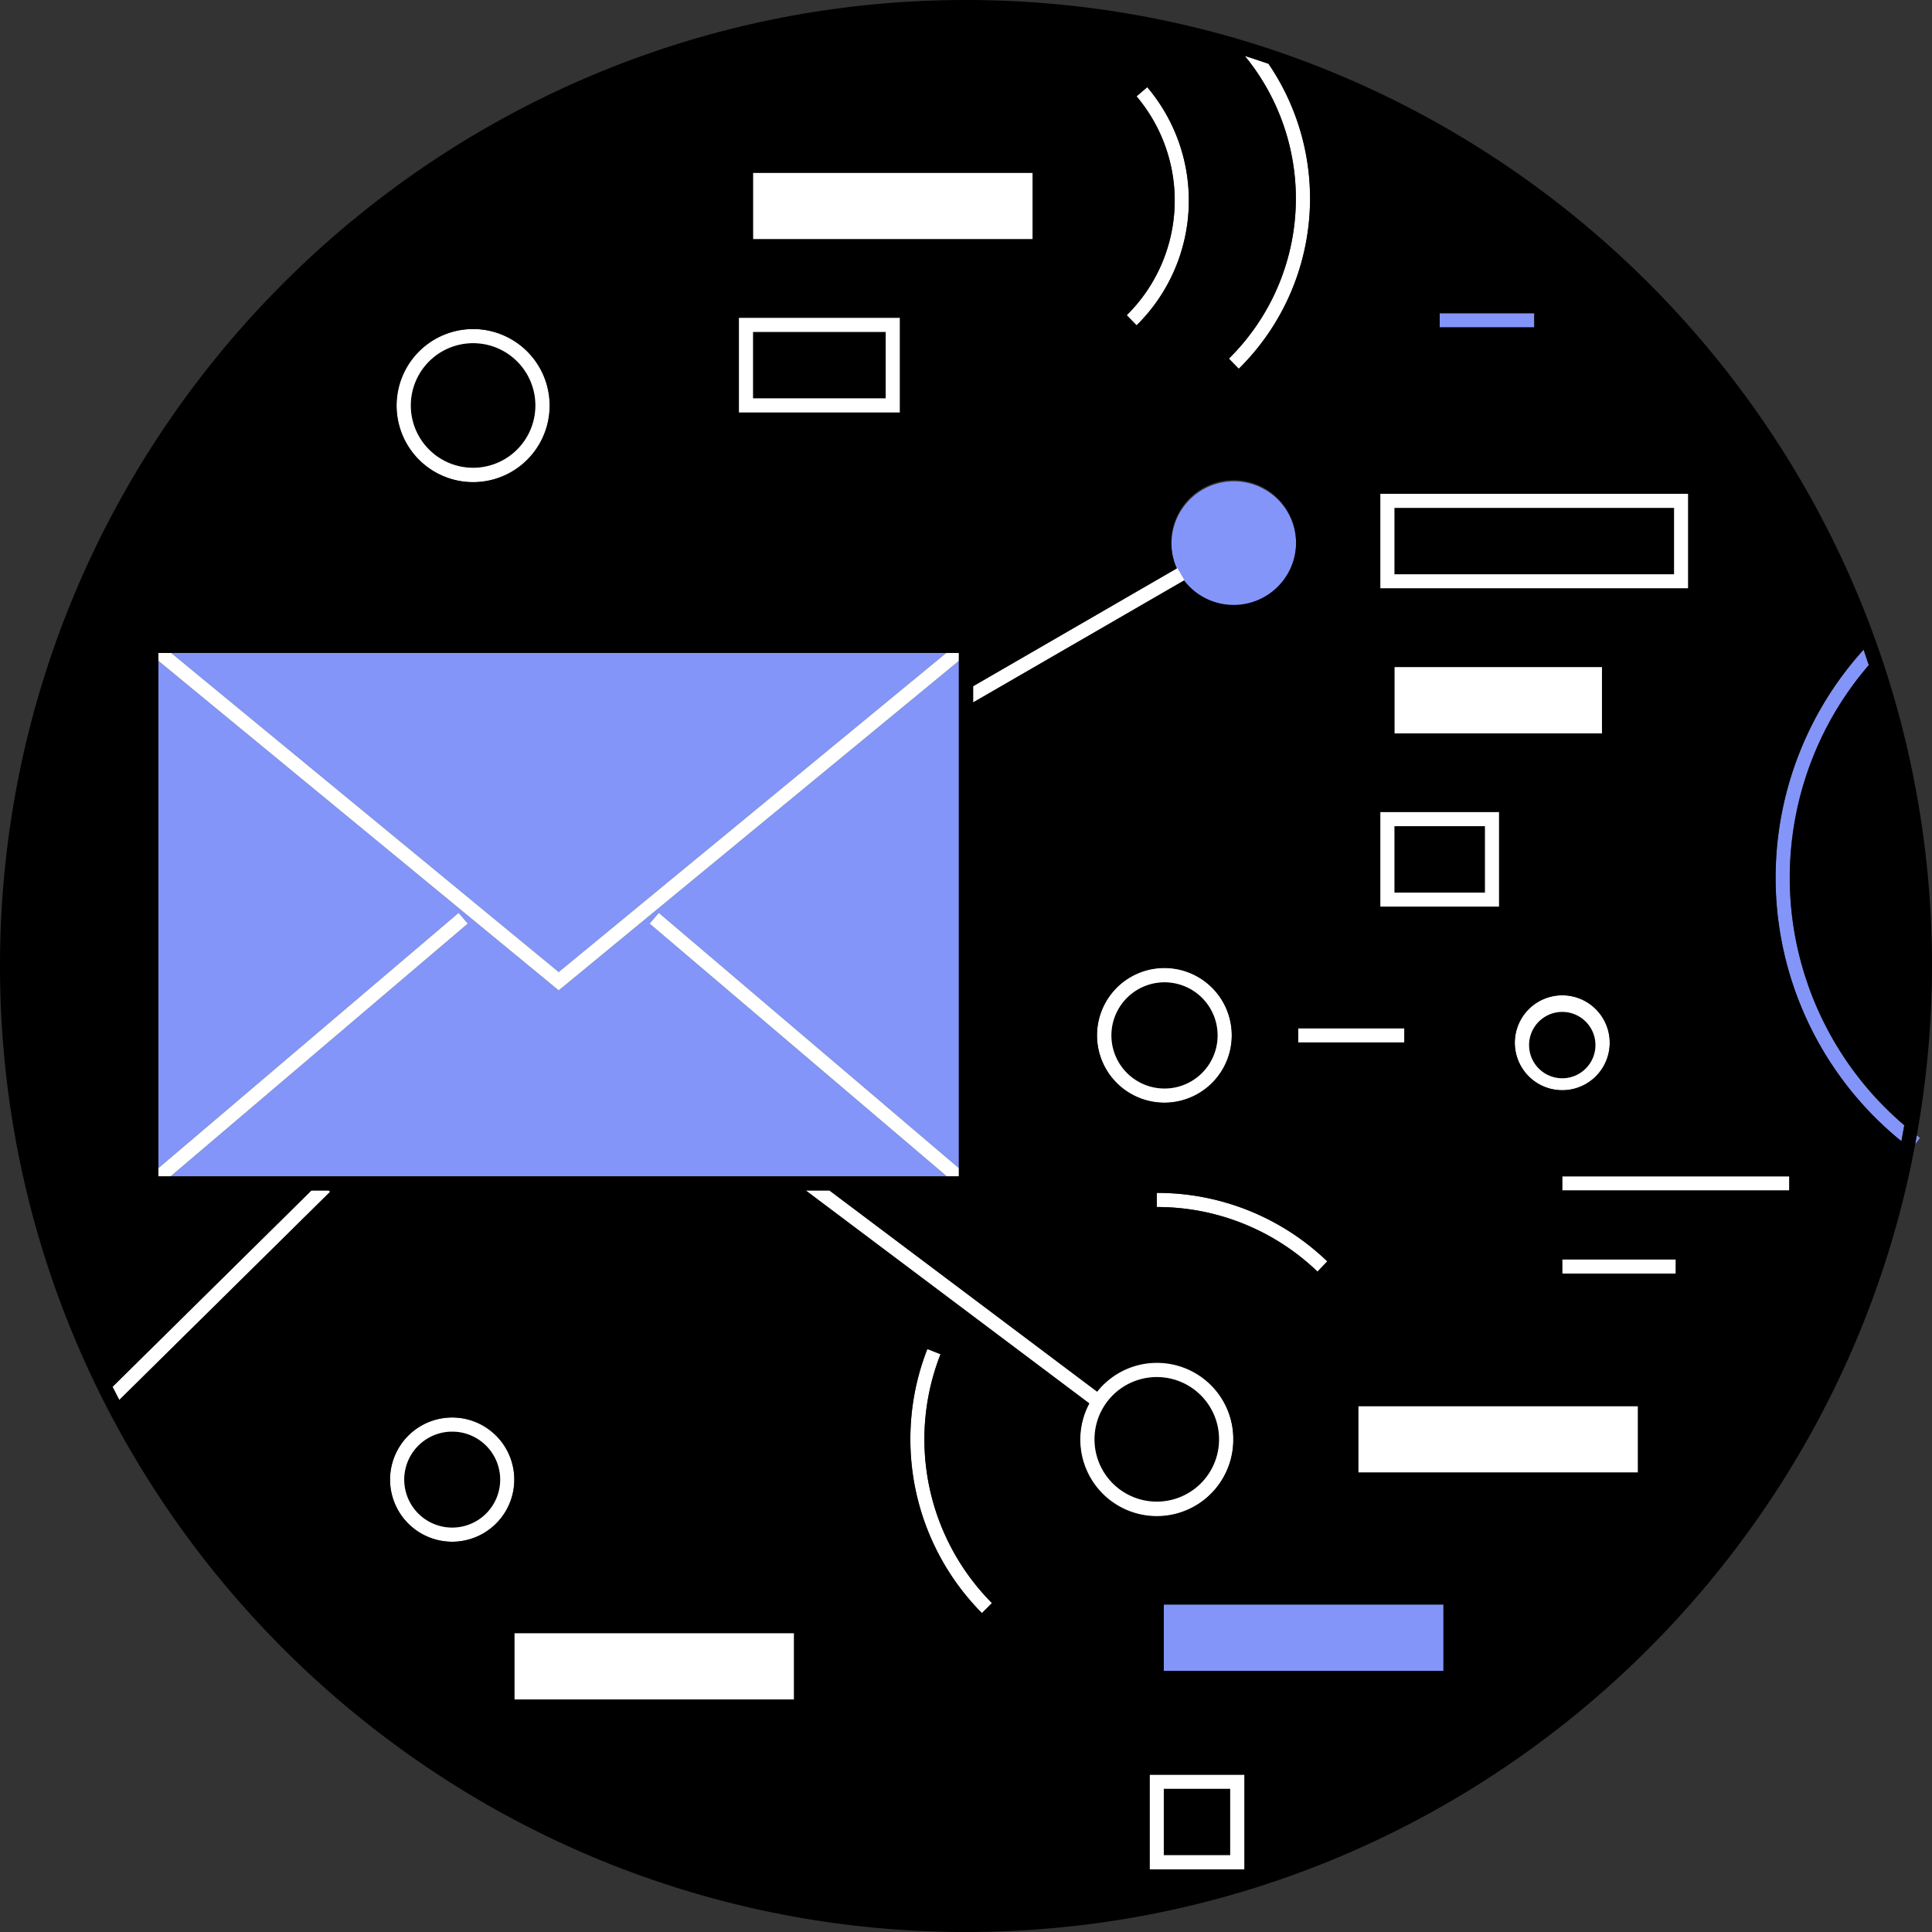 <svg width="160" height="160" fill="none" xmlns="http://www.w3.org/2000/svg"><rect width="100%" height="100%" fill="#333333" stroke="none"/><g clip-path="url(#a)"><path d="M122.98 68.42h-7.5v5.5h7.5v-5.5ZM37.45 126.51a3.97 3.97 0 1 0 0-7.95 3.97 3.97 0 0 0 0 7.95ZM132.13 86.55a2.75 2.75 0 1 0-5.5 0 2.75 2.75 0 0 0 5.5 0ZM73.35 27.49H62.36v5.5h10.99v-5.5ZM95.8 124.36a5.16 5.16 0 1 0 0-10.32 5.16 5.16 0 0 0 0 10.32ZM44.34 33.58a5.16 5.16 0 1 0-10.32 0 5.16 5.16 0 0 0 10.32 0ZM101.88 148.14h-5.5v5.5h5.5v-5.5ZM138.64 42.06h-23.16v5.5h23.16v-5.5ZM96.44 90.14a4.4 4.4 0 1 0 0-8.8 4.4 4.4 0 0 0 0 8.8Z" fill="#000"/><path d="M89.47 119.2a6.34 6.34 0 1 0 1.39-3.95L68.69 98.59h-1.95l23.47 17.63c-.47.89-.74 1.9-.74 2.97v.01Zm6.33-5.16a5.16 5.16 0 1 1 0 10.32 5.16 5.16 0 0 1 0-10.32Z" fill="#fff"/><path d="m98.1 48.05-.05.03a5.15 5.15 0 1 0 4.13-8.22 5.16 5.16 0 0 0-4.73 7.22l.06-.03.59 1.01v-.01Z" fill="#8395F8"/><path d="M114.31 48.73h25.5v-7.84h-25.5v7.84Zm1.17-6.67h23.16v5.5h-23.16v-5.5ZM132.67 55.24h-17.19v5.5h17.19v-5.5ZM124.15 67.25h-9.84v7.85h9.84v-7.85Zm-1.17 6.67h-7.5v-5.5h7.5v5.5ZM98.05 48.08l.05-.03-.59-1.01-.05.03-16.87 9.76v1.35l17.46-10.1ZM45.51 33.58a6.34 6.34 0 1 0-12.68.02 6.34 6.34 0 0 0 12.68-.02Zm-11.49 0a5.16 5.16 0 1 1 10.32 0 5.16 5.16 0 0 1-10.32 0ZM85.52 14.31H62.36v5.5h23.16v-5.5ZM61.19 34.16h13.34v-7.85H61.19v7.85Zm1.17-6.67h10.99v5.5H62.36v-5.5ZM82.15 132.76a19.27 19.27 0 0 1-4.26-20.61l-1.09-.43a20.28 20.28 0 0 0-1.41 7.48 20.3 20.3 0 0 0 5.93 14.39l.83-.83ZM95.8 99.96c4.98 0 9.71 1.9 13.31 5.35l.81-.85a20.3 20.3 0 0 0-14.12-5.67v1.17ZM65.76 135.25H42.6v5.5h23.16v-5.5ZM135.65 116.45h-23.16v5.5h23.16v-5.5ZM37.45 127.68a5.14 5.14 0 1 0 0-10.29 5.14 5.14 0 0 0 0 10.29Zm0-9.12a3.97 3.97 0 1 1 0 7.95 3.97 3.97 0 0 1 0-7.95Z" fill="#fff"/><path d="M119.54 132.88H96.38v5.5h23.16v-5.5Z" fill="#8395F8"/><path d="M95.21 154.82h7.85v-7.84h-7.85v7.84Zm1.17-6.68h5.5v5.5h-5.5v-5.5ZM96.44 91.31a5.58 5.58 0 1 0-.02-11.16 5.58 5.58 0 0 0 .02 11.16Zm0-9.96a4.4 4.4 0 1 1 0 8.8 4.4 4.4 0 0 1 0-8.8ZM133.3 86.55a3.93 3.93 0 1 0-7.85.01 3.93 3.93 0 0 0 7.85-.01Zm-6.67 0a2.75 2.75 0 1 1 5.5 0 2.75 2.75 0 0 1-5.5 0ZM148.18 97.42h-18.8v1.17h18.8v-1.17ZM94.13 26.94a14.51 14.51 0 0 0 .88-19.72l-.89.76a13.34 13.34 0 0 1-.81 18.13l.82.84v-.01ZM101.77 29.7l.82.84a19.8 19.8 0 0 0 2.46-25.26l-1.96-.65a18.61 18.61 0 0 1-1.32 25.07Z" fill="#fff"/><path d="m158.74 94.03-.13.73.39-.52-.26-.21ZM148.32 75.06a26.97 26.97 0 0 1 6.44-19.98l-.43-1.28a28.18 28.18 0 0 0-7.18 21.36 28.16 28.16 0 0 0 10.31 19.35l.24-1.32a26.99 26.99 0 0 1-9.38-18.13Z" fill="#8395F8"/><path d="M27.23 98.59h-1.44L9.32 114.85l.56 1.09L27.34 98.7l-.11-.11Z" fill="#fff"/><path d="M127.06 25.94h-7.83v1.17h7.83v-1.17Z" fill="#8395F8"/><path d="M116.3 85.16h-8.79v1.17h8.79v-1.17ZM138.78 104.3h-9.4v1.17h9.4v-1.17Z" fill="#fff"/><path d="M78.37 54.07h-64.2l32.1 26.43 32.1-26.43Z" fill="#8395F8"/><path d="M38.74 76.49 14.13 97.42h64.28L53.8 76.49l.76-.89 24.85 21.14V54.73L46.27 82.02 13.12 54.73v42.01L37.98 75.6l.76.89Z" fill="#8395F8"/><path d="M79.41 54.73v-.66h-1.04L46.27 80.5l-32.1-26.43h-1.05v.66l33.15 27.29 33.14-27.29ZM38.74 76.49l-.76-.89-24.86 21.14v.68h1.01l24.61-20.93ZM53.8 76.49l24.61 20.93h1v-.68L54.56 75.6l-.76.89Z" fill="#fff"/><path d="M160 80c0-44.11-35.89-80-80-80S0 35.89 0 80s35.89 80 80 80c39.07 0 71.67-28.16 78.61-65.25l.13-.73A80.1 80.1 0 0 0 160 79.99V80ZM32.85 33.58a6.34 6.34 0 1 1 12.68.02 6.34 6.34 0 0 1-12.68-.02Zm94.21-7.64v1.17h-7.83v-1.17h7.83Zm8.59 90.51v5.5h-23.16v-5.5h23.16Zm-32.59 30.52v7.84h-7.85v-7.84h7.85Zm-6.68-8.59v-5.5h23.16v5.5H96.38Zm12.73-33.07a19.14 19.14 0 0 0-13.31-5.35v-1.17a20.3 20.3 0 0 1 14.12 5.67l-.81.85Zm-95.99-8.57V54.07h66.29v43.35H13.12v-.68Zm67.47-39.91 16.87-9.76a5.17 5.17 0 1 1 .6 1l-17.47 10.1v-1.35.01ZM62.36 19.81v-5.5h23.16v5.5H62.36ZM94.12 7.98l.89-.76a14.51 14.51 0 0 1-.88 19.72l-.82-.84a13.35 13.35 0 0 0 .81-18.13v.01Zm2.32 72.19a5.58 5.58 0 1 1-.02 11.16 5.58 5.58 0 0 1 .02-11.16Zm11.07 6.16v-1.17h8.79v1.17h-8.79Zm6.8-11.24v-7.85h9.84v7.85h-9.84Zm11.15 11.46a3.93 3.93 0 1 1 7.85.01 3.93 3.93 0 0 1-7.85-.01Zm-9.98-25.81v-5.5h17.19v5.5h-17.19Zm-12.89-30.2-.82-.84a18.62 18.62 0 0 0 1.32-25.07c.66.2 1.31.43 1.96.65a19.8 19.8 0 0 1-2.46 25.26Zm-28.06-4.22v7.85H61.19v-7.85h13.34Zm-37.08 91.07a5.14 5.14 0 1 1-.01 10.29 5.14 5.14 0 0 1 .01-10.29Zm28.31 17.86v5.5H42.6v-5.5h23.16Zm.98-36.66h1.95l22.17 16.66a6.31 6.31 0 0 1 11.27 3.95 6.34 6.34 0 1 1-11.92-2.97L66.74 98.6v-.01Zm10.06 13.13 1.09.43a19.23 19.23 0 0 0 4.26 20.61l-.83.83a20.49 20.49 0 0 1-4.52-21.87Zm52.58-6.25v-1.17h9.4v1.17h-9.4Zm0-6.88v-1.17h18.8v1.17h-18.8Zm10.43-49.86h-25.5v-7.84h25.5v7.84ZM9.32 114.85l16.47-16.26h1.44l.11.11-17.46 17.24-.56-1.09Zm137.84-39.69a28.12 28.12 0 0 1 7.18-21.36l.43 1.28a26.97 26.97 0 0 0-6.44 19.98 26.99 26.99 0 0 0 9.38 18.13l-.24 1.32a28.14 28.14 0 0 1-10.31-19.35Z" fill="#000"/></g><defs><clipPath id="a"><path fill="#fff" d="M0 0h160v160H0z"/></clipPath></defs></svg>